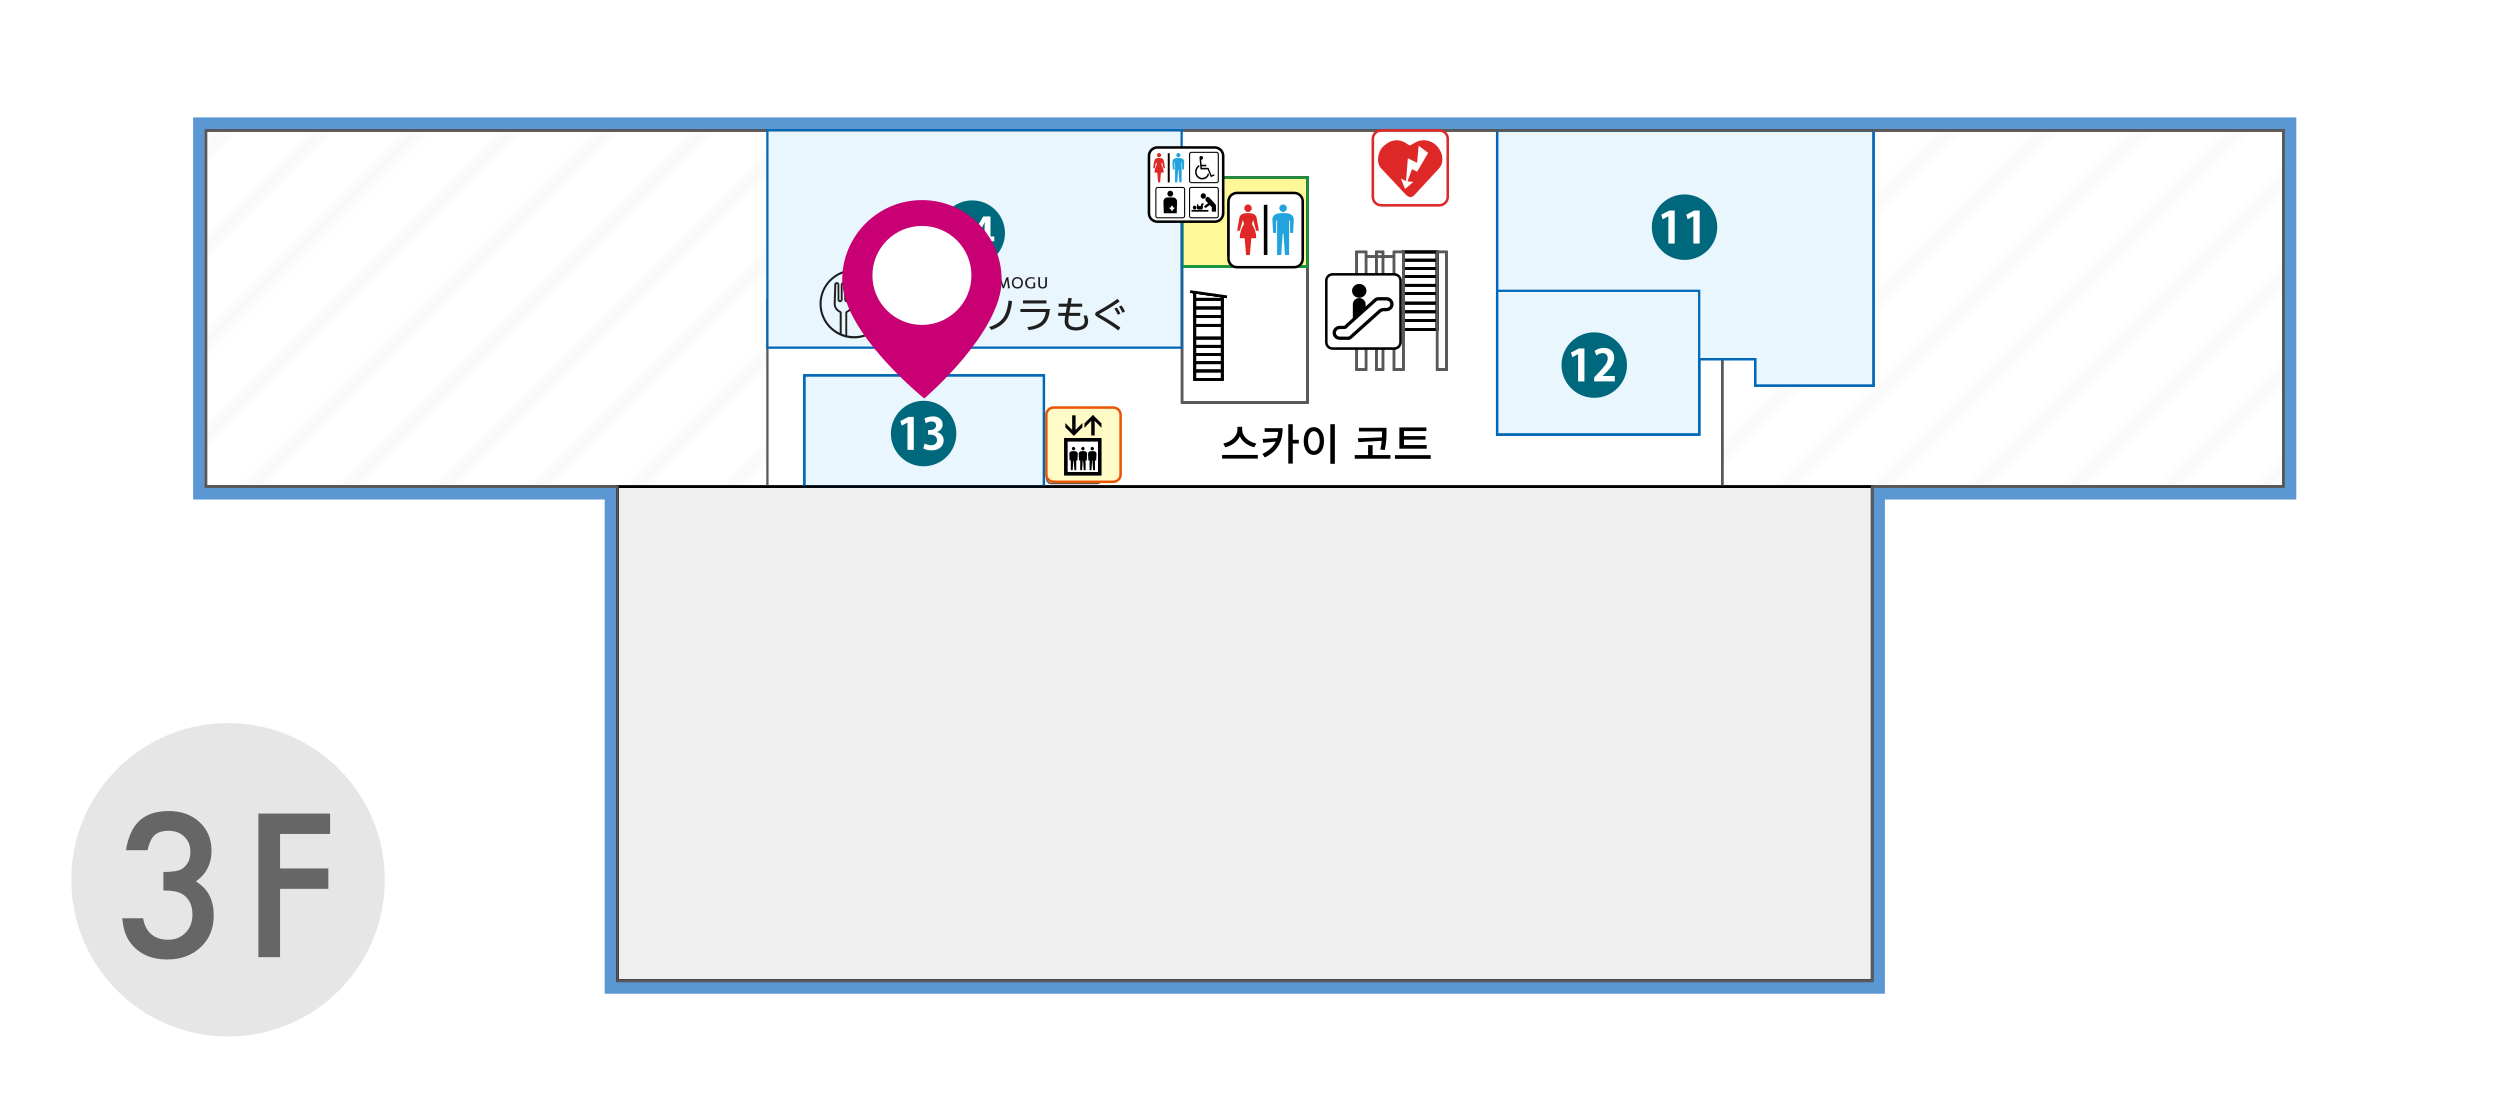 <?xml version="1.0" encoding="UTF-8"?>
<svg id="_レイヤー_1" data-name="レイヤー_1" xmlns="http://www.w3.org/2000/svg" width="1260" height="560" xmlns:xlink="http://www.w3.org/1999/xlink" viewBox="0 0 1260 560">
  <defs>
    <style>
      .cls-1, .cls-2, .cls-3, .cls-4, .cls-5, .cls-6, .cls-7, .cls-8, .cls-9, .cls-10, .cls-11, .cls-12 {
        fill: none;
      }

      .cls-13 {
        fill: #00687c;
      }

      .cls-2 {
        stroke: #898989;
      }

      .cls-2, .cls-8 {
        stroke-width: 1.57px;
      }

      .cls-14 {
        fill: #e6e6e6;
      }

      .cls-15 {
        fill: #c80074;
      }

      .cls-16 {
        fill: #efefef;
      }

      .cls-3 {
        stroke-width: 1.37px;
      }

      .cls-3, .cls-4, .cls-5, .cls-6 {
        stroke: #000;
      }

      .cls-17 {
        fill: #e4007f;
      }

      .cls-4 {
        stroke-width: .55px;
      }

      .cls-5 {
        stroke-width: 1.67px;
      }

      .cls-6, .cls-7, .cls-11, .cls-12 {
        stroke-width: 1.14px;
      }

      .cls-7, .cls-8 {
        stroke: #595757;
      }

      .cls-18 {
        fill: url(#Unnamed_Pattern_8);
      }

      .cls-9 {
        stroke-width: 3.15px;
      }

      .cls-9, .cls-11 {
        stroke: #18943b;
      }

      .cls-19 {
        fill: #23a3dd;
      }

      .cls-20 {
        fill: #0068b7;
      }

      .cls-21 {
        fill: #fff;
      }

      .cls-22 {
        fill: #666;
      }

      .cls-10 {
        stroke: #efefef;
        stroke-width: .4px;
      }

      .cls-23 {
        fill: #de2727;
      }

      .cls-24 {
        fill: #5b97d2;
      }

      .cls-12 {
        stroke: #0068b7;
      }

      .cls-25 {
        fill: #fff899;
      }

      .cls-26 {
        fill: #1f1f1f;
      }

      .cls-27 {
        fill: #ea5504;
      }

      .cls-28 {
        fill: #00a73b;
      }

      .cls-29 {
        clip-path: url(#clippath);
      }

      .cls-30 {
        fill: #fffbc7;
      }

      .cls-31 {
        fill: #898989;
      }

      .cls-32 {
        fill: #eaf6fd;
      }
    </style>
    <clipPath id="clippath">
      <rect class="cls-1" width="673" height="700.4"/>
    </clipPath>
    <pattern id="Unnamed_Pattern_8" data-name="Unnamed Pattern 8" x="0" y="0" width="673" height="700.4" patternTransform="translate(4122.83 -6024.66) rotate(-45) scale(6.83 -6.83)" patternUnits="userSpaceOnUse" viewBox="0 0 673 700.4">
      <g>
        <rect class="cls-1" width="673" height="700.4"/>
        <g class="cls-29">
          <line class="cls-10" y1="700.2" x2="673" y2="700.2"/>
          <line class="cls-10" y1="695.2" x2="673" y2="695.2"/>
          <line class="cls-10" y1="690.2" x2="673" y2="690.2"/>
          <line class="cls-10" y1="685.2" x2="673" y2="685.2"/>
          <line class="cls-10" y1="680.2" x2="673" y2="680.2"/>
          <line class="cls-10" y1="675.2" x2="673" y2="675.2"/>
          <line class="cls-10" y1="670.2" x2="673" y2="670.2"/>
          <line class="cls-10" y1="665.2" x2="673" y2="665.2"/>
          <line class="cls-10" y1="660.2" x2="673" y2="660.2"/>
          <line class="cls-10" y1="655.2" x2="673" y2="655.2"/>
          <line class="cls-10" y1="650.2" x2="673" y2="650.2"/>
          <line class="cls-10" y1="645.2" x2="673" y2="645.2"/>
          <line class="cls-10" y1="640.2" x2="673" y2="640.2"/>
          <line class="cls-10" y1="635.2" x2="673" y2="635.2"/>
          <line class="cls-10" y1="630.2" x2="673" y2="630.2"/>
          <line class="cls-10" y1="625.2" x2="673" y2="625.2"/>
          <line class="cls-10" y1="620.2" x2="673" y2="620.2"/>
          <line class="cls-10" y1="615.2" x2="673" y2="615.2"/>
          <line class="cls-10" y1="610.2" x2="673" y2="610.2"/>
          <line class="cls-10" y1="605.2" x2="673" y2="605.2"/>
          <line class="cls-10" y1="600.2" x2="673" y2="600.2"/>
          <line class="cls-10" y1="595.2" x2="673" y2="595.2"/>
          <line class="cls-10" y1="590.2" x2="673" y2="590.2"/>
          <line class="cls-10" y1="585.2" x2="673" y2="585.2"/>
          <line class="cls-10" y1="580.2" x2="673" y2="580.2"/>
          <line class="cls-10" y1="575.2" x2="673" y2="575.2"/>
          <line class="cls-10" y1="570.2" x2="673" y2="570.2"/>
          <line class="cls-10" y1="565.2" x2="673" y2="565.2"/>
          <line class="cls-10" y1="560.2" x2="673" y2="560.2"/>
          <line class="cls-10" y1="555.2" x2="673" y2="555.2"/>
          <line class="cls-10" y1="550.2" x2="673" y2="550.2"/>
          <line class="cls-10" y1="545.2" x2="673" y2="545.2"/>
          <line class="cls-10" y1="540.2" x2="673" y2="540.2"/>
          <line class="cls-10" y1="535.2" x2="673" y2="535.2"/>
          <line class="cls-10" y1="530.2" x2="673" y2="530.2"/>
          <line class="cls-10" y1="525.2" x2="673" y2="525.2"/>
          <line class="cls-10" y1="520.2" x2="673" y2="520.2"/>
          <line class="cls-10" y1="515.2" x2="673" y2="515.2"/>
          <line class="cls-10" y1="510.2" x2="673" y2="510.2"/>
          <line class="cls-10" y1="505.2" x2="673" y2="505.2"/>
          <line class="cls-10" y1="500.2" x2="673" y2="500.2"/>
          <line class="cls-10" y1="495.2" x2="673" y2="495.2"/>
          <line class="cls-10" y1="490.2" x2="673" y2="490.2"/>
          <line class="cls-10" y1="485.2" x2="673" y2="485.2"/>
          <line class="cls-10" y1="480.2" x2="673" y2="480.2"/>
          <line class="cls-10" y1="475.2" x2="673" y2="475.2"/>
          <line class="cls-10" y1="470.2" x2="673" y2="470.2"/>
          <line class="cls-10" y1="465.2" x2="673" y2="465.2"/>
          <line class="cls-10" y1="460.2" x2="673" y2="460.2"/>
          <line class="cls-10" y1="455.2" x2="673" y2="455.2"/>
          <line class="cls-10" y1="450.2" x2="673" y2="450.2"/>
          <line class="cls-10" y1="445.2" x2="673" y2="445.2"/>
          <line class="cls-10" y1="440.2" x2="673" y2="440.2"/>
          <line class="cls-10" y1="435.2" x2="673" y2="435.2"/>
          <line class="cls-10" y1="430.2" x2="673" y2="430.2"/>
          <line class="cls-10" y1="425.2" x2="673" y2="425.2"/>
          <line class="cls-10" y1="420.2" x2="673" y2="420.2"/>
          <line class="cls-10" y1="415.2" x2="673" y2="415.2"/>
          <line class="cls-10" y1="410.2" x2="673" y2="410.2"/>
          <line class="cls-10" y1="405.2" x2="673" y2="405.2"/>
          <line class="cls-10" y1="400.2" x2="673" y2="400.2"/>
          <line class="cls-10" y1="395.2" x2="673" y2="395.2"/>
          <line class="cls-10" y1="390.2" x2="673" y2="390.2"/>
          <line class="cls-10" y1="385.2" x2="673" y2="385.2"/>
          <line class="cls-10" y1="380.2" x2="673" y2="380.2"/>
          <line class="cls-10" y1="375.2" x2="673" y2="375.2"/>
          <line class="cls-10" y1="370.2" x2="673" y2="370.2"/>
          <line class="cls-10" y1="365.2" x2="673" y2="365.2"/>
          <line class="cls-10" y1="360.2" x2="673" y2="360.2"/>
          <line class="cls-10" y1="355.2" x2="673" y2="355.2"/>
          <line class="cls-10" y1="350.2" x2="673" y2="350.2"/>
          <line class="cls-10" y1="345.2" x2="673" y2="345.2"/>
          <line class="cls-10" y1="340.2" x2="673" y2="340.2"/>
          <line class="cls-10" y1="335.2" x2="673" y2="335.2"/>
          <line class="cls-10" y1="330.2" x2="673" y2="330.2"/>
          <line class="cls-10" y1="325.2" x2="673" y2="325.2"/>
          <line class="cls-10" y1="320.2" x2="673" y2="320.2"/>
          <line class="cls-10" y1="315.2" x2="673" y2="315.2"/>
          <line class="cls-10" y1="310.2" x2="673" y2="310.2"/>
          <line class="cls-10" y1="305.2" x2="673" y2="305.2"/>
          <line class="cls-10" y1="300.2" x2="673" y2="300.2"/>
          <line class="cls-10" y1="295.2" x2="673" y2="295.2"/>
          <line class="cls-10" y1="290.2" x2="673" y2="290.2"/>
          <line class="cls-10" y1="285.2" x2="673" y2="285.2"/>
          <line class="cls-10" y1="280.2" x2="673" y2="280.2"/>
          <line class="cls-10" y1="275.2" x2="673" y2="275.2"/>
          <line class="cls-10" y1="270.2" x2="673" y2="270.2"/>
          <line class="cls-10" y1="265.2" x2="673" y2="265.2"/>
          <line class="cls-10" y1="260.2" x2="673" y2="260.2"/>
          <line class="cls-10" y1="255.2" x2="673" y2="255.2"/>
          <line class="cls-10" y1="250.2" x2="673" y2="250.2"/>
          <line class="cls-10" y1="245.2" x2="673" y2="245.2"/>
          <line class="cls-10" y1="240.2" x2="673" y2="240.2"/>
          <line class="cls-10" y1="235.2" x2="673" y2="235.2"/>
          <line class="cls-10" y1="230.2" x2="673" y2="230.2"/>
          <line class="cls-10" y1="225.2" x2="673" y2="225.2"/>
          <line class="cls-10" y1="220.2" x2="673" y2="220.2"/>
          <line class="cls-10" y1="215.2" x2="673" y2="215.2"/>
          <line class="cls-10" y1="210.2" x2="673" y2="210.2"/>
          <line class="cls-10" y1="205.2" x2="673" y2="205.2"/>
          <line class="cls-10" y1="200.2" x2="673" y2="200.2"/>
          <line class="cls-10" y1="195.2" x2="673" y2="195.2"/>
          <line class="cls-10" y1="190.2" x2="673" y2="190.2"/>
          <line class="cls-10" y1="185.2" x2="673" y2="185.2"/>
          <line class="cls-10" y1="180.2" x2="673" y2="180.2"/>
          <line class="cls-10" y1="175.2" x2="673" y2="175.2"/>
          <line class="cls-10" y1="170.2" x2="673" y2="170.2"/>
          <line class="cls-10" y1="165.2" x2="673" y2="165.2"/>
          <line class="cls-10" y1="160.2" x2="673" y2="160.2"/>
          <line class="cls-10" y1="155.2" x2="673" y2="155.2"/>
          <line class="cls-10" y1="150.2" x2="673" y2="150.2"/>
          <line class="cls-10" y1="145.2" x2="673" y2="145.2"/>
          <line class="cls-10" y1="140.2" x2="673" y2="140.2"/>
          <line class="cls-10" y1="135.2" x2="673" y2="135.2"/>
          <line class="cls-10" y1="130.2" x2="673" y2="130.2"/>
          <line class="cls-10" y1="125.2" x2="673" y2="125.2"/>
          <line class="cls-10" y1="120.2" x2="673" y2="120.2"/>
          <line class="cls-10" y1="115.2" x2="673" y2="115.2"/>
          <line class="cls-10" y1="110.2" x2="673" y2="110.2"/>
          <line class="cls-10" y1="105.2" x2="673" y2="105.2"/>
          <line class="cls-10" y1="100.2" x2="673" y2="100.2"/>
          <line class="cls-10" y1="95.2" x2="673" y2="95.2"/>
          <line class="cls-10" y1="90.2" x2="673" y2="90.2"/>
          <line class="cls-10" y1="85.2" x2="673" y2="85.2"/>
          <line class="cls-10" y1="80.2" x2="673" y2="80.2"/>
          <line class="cls-10" y1="75.2" x2="673" y2="75.2"/>
          <line class="cls-10" y1="70.2" x2="673" y2="70.2"/>
          <line class="cls-10" y1="65.2" x2="673" y2="65.2"/>
          <line class="cls-10" y1="60.2" x2="673" y2="60.2"/>
          <line class="cls-10" y1="55.2" x2="673" y2="55.2"/>
          <line class="cls-10" y1="50.2" x2="673" y2="50.2"/>
          <line class="cls-10" y1="45.2" x2="673" y2="45.2"/>
          <line class="cls-10" y1="40.2" x2="673" y2="40.2"/>
          <line class="cls-10" y1="35.2" x2="673" y2="35.2"/>
          <line class="cls-10" y1="30.2" x2="673" y2="30.2"/>
          <line class="cls-10" y1="25.2" x2="673" y2="25.2"/>
          <line class="cls-10" y1="20.2" x2="673" y2="20.2"/>
          <line class="cls-10" y1="15.2" x2="673" y2="15.2"/>
          <line class="cls-10" y1="10.2" x2="673" y2="10.2"/>
          <line class="cls-10" y1="5.2" x2="673" y2="5.2"/>
          <line class="cls-10" y1=".2" x2="673" y2=".2"/>
        </g>
      </g>
    </pattern>
  </defs>
  <rect class="cls-21" width="1260" height="560"/>
  <g>
    <circle class="cls-14" cx="114.93" cy="443.42" r="79"/>
    <g>
      <path class="cls-22" d="M82.35,448.81v-9.33c4.62,0,7.73-.52,9.33-1.55,2.84-1.81,4.27-4.72,4.27-8.72,0-3.09-1.03-5.61-3.09-7.55-2.03-1.97-4.67-2.95-7.92-2.95-3.03,0-5.38.73-7.03,2.2-1.59,1.5-2.78,4.03-3.56,7.59h-10.88c1.12-6.81,3.44-11.8,6.94-14.98,3.5-3.17,8.39-4.76,14.67-4.76s11.52,1.88,15.52,5.62c4,3.72,6,8.52,6,14.39,0,6.62-2.62,11.78-7.88,15.47,6,3.53,9,9.27,9,17.2,0,6.5-2.19,11.81-6.56,15.94-4.38,4.12-9.98,6.19-16.83,6.19-8.72,0-15.19-3.2-19.41-9.61-1.75-2.69-2.86-6.41-3.33-11.16h10.55c.56,3.5,1.93,6.18,4.1,8.04,2.17,1.86,5.01,2.79,8.51,2.79s6.45-1.17,8.77-3.52c2.31-2.41,3.47-5.45,3.47-9.14,0-4.88-1.73-8.34-5.2-10.41-2.03-1.19-5.17-1.78-9.42-1.78Z"/>
      <path class="cls-22" d="M166.37,420.31h-25.22v17.39h24.33v10.27h-24.33v34.45h-10.92v-72.38h36.14v10.27Z"/>
    </g>
  </g>
  <polygon class="cls-21" points="943.54 494.38 943.54 245.3 1150.89 245.3 1150.89 65.62 103.78 65.62 103.78 245.3 311.21 245.3 311.21 494.38 943.54 494.38"/>
  <polygon class="cls-7" points="943.54 494.38 943.54 245.3 1150.89 245.3 1150.89 65.62 103.78 65.62 103.78 245.3 311.21 245.3 311.21 494.38 943.54 494.38"/>
  <polygon class="cls-18" points="386.78 245.3 386.78 151.22 448.15 151.22 448.15 65.62 103.78 65.62 103.78 245.3 311.21 245.3 386.78 245.3"/>
  <polygon class="cls-18" points="867.97 65.62 867.97 245.3 943.54 245.3 1150.88 245.3 1150.88 65.62 867.97 65.62"/>
  <line class="cls-7" x1="867.97" y1="181" x2="867.97" y2="245.3"/>
  <rect class="cls-32" x="405.38" y="189.16" width="120.77" height="56.14"/>
  <rect class="cls-12" x="405.38" y="189.17" width="120.77" height="56.14"/>
  <polygon class="cls-32" points="754.54 65.62 754.54 219.02 856.39 219.02 856.39 181.01 867.97 181.01 884.62 181.01 884.62 194.39 944.27 194.39 944.27 65.62 754.54 65.62"/>
  <polygon class="cls-12" points="754.54 65.62 754.54 219.02 856.39 219.02 856.39 181.01 867.97 181.01 884.62 181.01 884.62 194.39 944.27 194.39 944.27 65.62 754.54 65.62"/>
  <rect class="cls-21" x="595.74" y="89.53" width="63.24" height="113.34"/>
  <rect class="cls-7" x="595.74" y="89.53" width="63.24" height="113.34"/>
  <rect class="cls-32" x="754.54" y="146.56" width="101.85" height="72.46"/>
  <rect class="cls-12" x="754.54" y="146.57" width="101.85" height="72.46"/>
  <rect class="cls-16" x="311.21" y="245.3" width="632.33" height="249.09"/>
  <rect class="cls-6" x="311.21" y="245.3" width="632.33" height="249.09"/>
  <polygon class="cls-7" points="311.21 245.3 103.78 245.3 103.78 65.62 1150.88 65.62 1150.88 245.3 943.54 245.3 943.54 494.38 311.21 494.38 311.21 245.3"/>
  <rect class="cls-25" x="595.74" y="89.53" width="63.24" height="44.85"/>
  <rect class="cls-11" x="595.74" y="89.53" width="63.24" height="44.85"/>
  <rect class="cls-3" x="602.15" y="146.01" width="13.88" height="45.2"/>
  <rect class="cls-3" x="602.15" y="146.01" width="13.88" height="45.2"/>
  <line class="cls-7" x1="702.57" y1="129.33" x2="688.47" y2="129.33"/>
  <line class="cls-3" x1="616.03" y1="174.54" x2="602.15" y2="174.54"/>
  <line class="cls-3" x1="616.03" y1="182.81" x2="602.15" y2="182.81"/>
  <line class="cls-3" x1="616.03" y1="178.67" x2="602.15" y2="178.67"/>
  <line class="cls-3" x1="616.03" y1="186.96" x2="602.15" y2="186.96"/>
  <line class="cls-3" x1="616.03" y1="170.4" x2="602.15" y2="170.4"/>
  <line class="cls-3" x1="616.03" y1="163.97" x2="602.15" y2="163.97"/>
  <line class="cls-3" x1="616.03" y1="159.59" x2="602.15" y2="159.59"/>
  <line class="cls-3" x1="616.03" y1="155.22" x2="602.15" y2="155.22"/>
  <line class="cls-3" x1="616.03" y1="150.84" x2="602.15" y2="150.84"/>
  <rect class="cls-3" x="707.31" y="126.99" width="16.98" height="39.15"/>
  <line class="cls-3" x1="724.29" y1="131.13" x2="707.31" y2="131.13"/>
  <line class="cls-3" x1="724.29" y1="135.27" x2="707.31" y2="135.27"/>
  <line class="cls-3" x1="724.29" y1="139.42" x2="707.31" y2="139.42"/>
  <line class="cls-3" x1="724.29" y1="143.8" x2="707.31" y2="143.8"/>
  <line class="cls-3" x1="724.29" y1="147.95" x2="707.31" y2="147.95"/>
  <line class="cls-3" x1="724.29" y1="152.78" x2="707.31" y2="152.78"/>
  <line class="cls-3" x1="724.29" y1="157.15" x2="707.31" y2="157.15"/>
  <line class="cls-3" x1="724.29" y1="161.54" x2="707.31" y2="161.54"/>
  <line class="cls-3" x1="616.03" y1="174.54" x2="602.15" y2="174.54"/>
  <line class="cls-3" x1="616.03" y1="182.81" x2="602.15" y2="182.81"/>
  <line class="cls-3" x1="616.03" y1="178.67" x2="602.15" y2="178.67"/>
  <line class="cls-3" x1="616.03" y1="186.96" x2="602.15" y2="186.96"/>
  <line class="cls-3" x1="616.03" y1="170.4" x2="602.15" y2="170.4"/>
  <line class="cls-3" x1="616.03" y1="163.97" x2="602.15" y2="163.97"/>
  <line class="cls-3" x1="616.03" y1="159.59" x2="602.15" y2="159.59"/>
  <line class="cls-3" x1="616.03" y1="155.22" x2="602.15" y2="155.22"/>
  <line class="cls-3" x1="616.03" y1="150.84" x2="602.15" y2="150.84"/>
  <rect class="cls-3" x="707.31" y="126.99" width="16.98" height="39.15"/>
  <line class="cls-3" x1="724.29" y1="131.13" x2="707.31" y2="131.13"/>
  <line class="cls-3" x1="724.29" y1="135.27" x2="707.31" y2="135.27"/>
  <line class="cls-3" x1="724.29" y1="139.42" x2="707.31" y2="139.42"/>
  <line class="cls-3" x1="724.29" y1="143.8" x2="707.31" y2="143.8"/>
  <line class="cls-3" x1="724.29" y1="147.95" x2="707.31" y2="147.95"/>
  <line class="cls-3" x1="724.29" y1="152.78" x2="707.31" y2="152.78"/>
  <line class="cls-3" x1="724.29" y1="157.15" x2="707.31" y2="157.15"/>
  <line class="cls-3" x1="724.29" y1="161.54" x2="707.31" y2="161.54"/>
  <line class="cls-3" x1="616.03" y1="174.54" x2="602.15" y2="174.54"/>
  <line class="cls-3" x1="616.03" y1="182.81" x2="602.15" y2="182.81"/>
  <line class="cls-3" x1="616.03" y1="178.67" x2="602.15" y2="178.67"/>
  <line class="cls-3" x1="616.03" y1="186.96" x2="602.15" y2="186.96"/>
  <line class="cls-3" x1="616.03" y1="170.4" x2="602.15" y2="170.4"/>
  <line class="cls-3" x1="616.03" y1="163.97" x2="602.15" y2="163.97"/>
  <line class="cls-3" x1="616.03" y1="159.59" x2="602.15" y2="159.59"/>
  <line class="cls-3" x1="616.03" y1="155.22" x2="602.15" y2="155.22"/>
  <line class="cls-3" x1="616.03" y1="150.84" x2="602.15" y2="150.84"/>
  <rect class="cls-3" x="707.31" y="126.99" width="16.98" height="39.15"/>
  <line class="cls-3" x1="724.29" y1="131.13" x2="707.31" y2="131.13"/>
  <line class="cls-3" x1="724.29" y1="135.27" x2="707.31" y2="135.27"/>
  <line class="cls-3" x1="724.29" y1="139.42" x2="707.31" y2="139.42"/>
  <line class="cls-3" x1="724.29" y1="143.8" x2="707.31" y2="143.8"/>
  <line class="cls-3" x1="724.29" y1="147.95" x2="707.31" y2="147.95"/>
  <line class="cls-3" x1="724.29" y1="152.78" x2="707.31" y2="152.78"/>
  <line class="cls-3" x1="724.29" y1="157.15" x2="707.31" y2="157.15"/>
  <line class="cls-3" x1="724.29" y1="161.54" x2="707.31" y2="161.54"/>
  <rect class="cls-7" x="724.29" y="126.98" width="4.73" height="59.25"/>
  <rect class="cls-21" x="702.57" y="126.98" width="4.74" height="59.25"/>
  <rect class="cls-7" x="702.57" y="126.98" width="4.74" height="59.25"/>
  <rect class="cls-21" x="683.74" y="126.98" width="4.74" height="59.25"/>
  <rect class="cls-7" x="683.74" y="126.98" width="4.74" height="59.25"/>
  <rect class="cls-21" x="693.7" y="126.98" width="3.33" height="59.25"/>
  <rect class="cls-7" x="693.7" y="126.98" width="3.33" height="59.25"/>
  <polygon class="cls-7" points="943.54 494.38 943.54 245.3 1150.89 245.3 1150.89 65.62 103.78 65.62 103.78 245.3 311.21 245.3 311.21 494.38 943.54 494.38"/>
  <line class="cls-7" x1="867.97" y1="181" x2="867.97" y2="245.3"/>
  <rect class="cls-7" x="595.74" y="89.53" width="63.24" height="113.34"/>
  <rect class="cls-6" x="311.21" y="245.3" width="632.33" height="249.09"/>
  <polygon class="cls-7" points="311.21 245.3 103.78 245.3 103.78 65.62 1150.88 65.62 1150.88 245.3 943.54 245.3 943.54 494.38 311.21 494.38 311.21 245.3"/>
  <rect class="cls-11" x="595.74" y="89.53" width="63.24" height="44.85"/>
  <line class="cls-7" x1="702.57" y1="129.33" x2="688.47" y2="129.33"/>
  <rect class="cls-7" x="724.29" y="126.98" width="4.73" height="59.25"/>
  <rect class="cls-7" x="702.57" y="126.98" width="4.74" height="59.25"/>
  <rect class="cls-7" x="683.74" y="126.98" width="4.74" height="59.25"/>
  <rect class="cls-7" x="693.7" y="126.98" width="3.33" height="59.25"/>
  <polygon class="cls-7" points="943.54 494.38 943.54 245.3 1150.89 245.3 1150.89 65.62 103.78 65.62 103.78 245.3 311.21 245.3 311.21 494.38 943.54 494.38"/>
  <line class="cls-7" x1="867.97" y1="181" x2="867.97" y2="245.3"/>
  <rect class="cls-7" x="595.74" y="89.53" width="63.24" height="113.34"/>
  <rect class="cls-6" x="311.21" y="245.3" width="632.33" height="249.09"/>
  <polygon class="cls-7" points="311.21 245.3 103.78 245.3 103.78 65.62 1150.88 65.62 1150.88 245.3 943.54 245.3 943.54 494.38 311.21 494.38 311.21 245.3"/>
  <rect class="cls-11" x="595.74" y="89.53" width="63.24" height="44.85"/>
  <line class="cls-7" x1="702.57" y1="129.33" x2="688.47" y2="129.33"/>
  <rect class="cls-7" x="724.29" y="126.98" width="4.73" height="59.25"/>
  <rect class="cls-7" x="702.57" y="126.98" width="4.74" height="59.25"/>
  <rect class="cls-7" x="683.74" y="126.98" width="4.74" height="59.25"/>
  <rect class="cls-7" x="693.7" y="126.98" width="3.33" height="59.25"/>
  <path class="cls-24" d="M1150.88,65.62v179.67h-207.35v249.09H311.21v-249.09H103.78V65.62h1047.1ZM1157.33,59.17H97.33v192.58h207.43v249.09h645.23v-249.09h207.35V59.17Z"/>
  <polygon class="cls-7" points="943.54 494.38 943.54 245.3 1150.89 245.3 1150.89 65.62 103.78 65.62 103.78 245.3 311.21 245.3 311.21 494.38 943.54 494.38"/>
  <line class="cls-7" x1="867.97" y1="181" x2="867.97" y2="245.3"/>
  <polyline class="cls-7" points="448.15 65.62 448.15 151.22 386.78 151.22 386.78 245.3"/>
  <rect class="cls-32" x="386.77" y="65.62" width="208.78" height="109.6"/>
  <rect class="cls-12" x="405.38" y="189.17" width="120.77" height="56.14"/>
  <polygon class="cls-12" points="754.54 65.62 754.54 219.02 856.39 219.02 856.39 181.01 867.97 181.01 884.62 181.01 884.62 194.39 944.27 194.39 944.27 65.62 754.54 65.62"/>
  <rect class="cls-7" x="595.74" y="89.53" width="63.24" height="113.34"/>
  <rect class="cls-6" x="311.21" y="245.3" width="632.33" height="249.09"/>
  <polygon class="cls-7" points="311.21 245.3 103.78 245.3 103.78 65.62 1150.88 65.62 1150.88 245.3 943.54 245.3 943.54 494.38 311.21 494.38 311.21 245.3"/>
  <rect class="cls-11" x="595.74" y="89.53" width="63.24" height="44.85"/>
  <line class="cls-7" x1="702.57" y1="129.33" x2="688.47" y2="129.33"/>
  <rect class="cls-7" x="724.29" y="126.98" width="4.73" height="59.25"/>
  <rect class="cls-7" x="702.57" y="126.98" width="4.74" height="59.25"/>
  <rect class="cls-7" x="683.74" y="126.98" width="4.74" height="59.25"/>
  <rect class="cls-7" x="693.7" y="126.98" width="3.33" height="59.25"/>
  <rect class="cls-3" x="602.15" y="146.01" width="13.88" height="45.2"/>
  <polygon class="cls-21" points="618.37 149.59 599.81 146.94 599.81 141.46 618.37 141.46 618.37 149.59"/>
  <line class="cls-3" x1="618.37" y1="149.59" x2="599.81" y2="146.94"/>
  <polygon class="cls-21" points="618.37 149.59 599.81 146.94 599.81 141.46 618.37 141.46 618.37 149.59"/>
  <line class="cls-3" x1="618.37" y1="149.59" x2="599.81" y2="146.94"/>
  <polygon class="cls-21" points="618.37 149.59 599.81 146.94 599.81 141.46 618.37 141.46 618.37 149.59"/>
  <line class="cls-3" x1="618.37" y1="149.59" x2="599.81" y2="146.94"/>
  <path class="cls-21" d="M652.2,125.23c0,1.06-.86,1.93-1.92,1.93h-23.13c-1.06,0-1.94-.86-1.94-1.93v-23.14c0-1.06.88-1.92,1.94-1.92h23.13c1.06,0,1.92.86,1.92,1.92v23.14Z"/>
  <path class="cls-8" d="M652.2,125.23c0,1.06-.86,1.93-1.92,1.93h-23.13c-1.06,0-1.94-.86-1.94-1.93v-23.14c0-1.06.88-1.92,1.94-1.92h23.13c1.06,0,1.92.86,1.92,1.92v23.14Z"/>
  <path class="cls-21" d="M653.08,131.12c1.44,0,2.61-1.17,2.61-2.61v-26.56c0-1.44-1.17-2.6-2.61-2.6h-31.1c-1.43,0-2.6,1.16-2.6,2.6v26.56c0,1.44,1.17,2.61,2.6,2.61h31.1Z"/>
  <path class="cls-6" d="M653.08,131.12c1.44,0,2.61-1.17,2.61-2.61v-26.56c0-1.44-1.17-2.6-2.61-2.6h-31.1c-1.43,0-2.6,1.16-2.6,2.6v26.56c0,1.44,1.17,2.61,2.6,2.61h31.1Z"/>
  <path class="cls-20" d="M630.26,112.15c-2.26,0-4.09-1.83-4.09-4.09s1.83-4.09,4.09-4.09,4.09,1.83,4.09,4.09-1.83,4.09-4.09,4.09"/>
  <polygon class="cls-20" points="630.26 125.58 636.73 112.44 623.79 112.44 630.26 125.58"/>
  <path class="cls-17" d="M644.8,112.15c2.26,0,4.08-1.83,4.08-4.09s-1.82-4.09-4.08-4.09-4.09,1.83-4.09,4.09,1.83,4.09,4.09,4.09"/>
  <polygon class="cls-17" points="644.8 112.44 651.27 125.58 638.33 125.58 644.8 112.44"/>
  <path class="cls-6" d="M653.08,131.12c1.44,0,2.61-1.17,2.61-2.61v-26.56c0-1.44-1.17-2.6-2.61-2.6h-31.1c-1.43,0-2.6,1.16-2.6,2.6v26.56c0,1.44,1.17,2.61,2.6,2.61h31.1Z"/>
  <path class="cls-6" d="M653.08,131.12c1.44,0,2.61-1.17,2.61-2.61v-26.56c0-1.44-1.17-2.6-2.61-2.6h-31.1c-1.43,0-2.6,1.16-2.6,2.6v26.56c0,1.44,1.17,2.61,2.6,2.61h31.1Z"/>
  <path class="cls-6" d="M653.08,131.12c1.44,0,2.61-1.17,2.61-2.61v-26.56c0-1.44-1.17-2.6-2.61-2.6h-31.1c-1.43,0-2.6,1.16-2.6,2.6v26.56c0,1.44,1.17,2.61,2.6,2.61h31.1Z"/>
  <rect class="cls-12" x="386.77" y="65.62" width="208.78" height="109.6"/>
  <path class="cls-8" d="M554.9,241.33c0,1.06-.85,1.94-1.93,1.94h-23.13c-1.06,0-1.93-.87-1.93-1.94v-23.12c0-1.07.87-1.93,1.93-1.93h23.13c1.07,0,1.93.86,1.93,1.93v23.12Z"/>
  <rect class="cls-2" x="531.73" y="220.92" width="18.92" height="18.46"/>
  <polygon class="cls-21" points="541.42 234.89 541.42 232.59 536.4 232.59 536.4 231.03 540.49 231.03 540.49 228.72 536.4 228.72 536.4 227.31 541.22 227.31 541.22 225 533.17 225 533.17 234.89 541.42 234.89"/>
  <polygon class="cls-21" points="543.86 234.89 547.04 234.89 549.47 227.7 546.72 227.7 545.47 232.24 544.21 227.7 541.35 227.7 543.86 234.89"/>
  <path class="cls-21" d="M554.9,241.33c0,1.06-.85,1.94-1.93,1.94h-23.13c-1.06,0-1.93-.87-1.93-1.94v-23.12c0-1.07.87-1.93,1.93-1.93h23.13c1.07,0,1.93.86,1.93,1.93v23.12Z"/>
  <rect class="cls-31" x="531.73" y="220.92" width="18.92" height="18.46"/>
  <rect class="cls-28" x="595.74" y="89.53" width="18.28" height="18.11"/>
  <rect class="cls-9" x="595.74" y="89.53" width="18.28" height="18.11"/>
  <g>
    <path class="cls-26" d="M470.51,152.77h-4.04v-2.79s-.05-.12-.12-.12h-1.4s-.12.05-.12.12v2.79h-3.83s-.12.05-.12.12v7.15s-.02-.03-.03-.05c-.86-.75-1.9-1.56-2.84-2.17,1.08-1.42,1.83-2.67,2.39-4.02v-.12l-.6-.75s-.05-.05-.09-.05h-1.74v-2.91s-.05-.12-.12-.12h-1.39s-.12.05-.12.12v2.91h-2.57s-.12.05-.12.12v1.28s.05.12.12.12h4.58c-.96,1.98-2.98,4.38-5.06,5.98-.05.03-.05.1-.03.15l.75,1.25s.05.05.09.05h.02s.05,0,.07-.02c.7-.58,1.4-1.23,2.17-2.05v7.47s.05.12.12.12h1.39s.12-.05.12-.12v-7.68c.7.62,1.33,1.2,1.85,1.76.02.02.05.03.09.03h0s.07-.02.09-.05l.85-1.18s0-.02.02-.03v2.43s.05.12.12.12h3.83v4.62s.05.12.12.12h1.4s.12-.05.12-.12v-4.62h4.04s.12-.05.12-.12v-9.63s-.05-.12-.12-.12h0ZM464.84,161.16h-2.38v-2.84h2.38v2.84ZM464.84,156.9h-2.38v-2.72h2.38v2.72ZM469.04,161.16h-2.57v-2.84h2.57v2.84ZM469.04,156.9h-2.57v-2.72h2.57v2.72Z"/>
    <path class="cls-26" d="M489.82,154.58h-13.7s-.12.05-.12.12v4.57c0,3.57-.51,5.39-1.98,6.87-.02.02-.03.05-.03.09s0,.07.03.09l1.13,1.08s.05.03.09.03h0s.05,0,.09-.03c1.64-1.76,2.29-3.51,2.43-6.63h10.43v1.06s.05.12.12.12h1.52s.12-.05.12-.12v-7.11s-.05-.12-.12-.12h0ZM488.18,159.23h-10.41v-3.16h10.41v3.16Z"/>
    <rect class="cls-26" x="474.43" y="150.8" width="16.86" height="1.52" rx=".12" ry=".12"/>
    <path class="cls-26" d="M498.3,158.65l1.52-.67s.09-.09.07-.15c-.84-2.21-1.9-4.41-2.92-6.02-.02-.03-.05-.05-.1-.05h-.05l-1.4.63s-.05.03-.07.07v.09c1.01,1.76,2.05,4,2.79,6,0,.03.03.05.07.07h.1v.03Z"/>
    <path class="cls-26" d="M507.38,160.85c1.35-2.02,2.26-5.03,2.72-8.93,0-.05-.03-.12-.09-.12l-1.56-.34h-.02s-.05,0-.07.02c-.03.02-.05.05-.05.09-.36,3.33-1.08,5.95-2.14,7.8-1.44,2.48-4.04,4.36-7.51,5.4-.03,0-.07.03-.07.07s0,.07.02.1l.99,1.27s.05.05.09.05h.03c3.45-1.16,5.95-2.92,7.66-5.39l-.02-.02Z"/>
    <path class="cls-26" d="M529.17,155.84s0-.07-.03-.09c-.02-.02-.05-.03-.09-.03h-14.65s-.12.05-.12.12v1.28s.05.12.12.12h12.71c-.63,4.63-3.39,6.91-9.2,7.61-.03,0-.07.03-.09.07-.02.03-.02.07,0,.1l.68,1.32s.05.07.1.07h0c7.13-1.06,9.88-3.83,10.55-10.53l.02-.03Z"/>
    <rect class="cls-26" x="515.59" y="151.41" width="11.83" height="1.52" rx=".12" ry=".12"/>
    <path class="cls-26" d="M548.42,161.88c0-.86-.26-1.9-.72-2.86-.02-.03-.07-.07-.1-.07h0l-1.37.14s-.07.02-.09.05c-.02.03-.02.07,0,.1.36.82.55,1.74.55,2.55,0,.97-.38,1.78-1.08,2.31-.72.51-1.98.84-3.27.84-1.37,0-2.62-.39-3.23-1.01-.5-.51-.7-1.13-.7-2.15,0-.68.09-1.45.26-2.58h5.64s.12-.05.12-.12v-1.27s-.05-.12-.12-.12h-5.39l.55-3.08h5.83s.12-.05.12-.12v-1.32s-.05-.12-.12-.12h-5.57l.44-2.6s0-.07-.02-.09-.05-.03-.09-.05l-1.49-.17h0c-.05,0-.1.03-.12.1l-.5,2.8h-4.24s-.12.05-.12.12v1.32s.05.12.12.12h3.97l-.55,3.08h-3.69s-.12.05-.12.12v1.27s.05.12.12.12h3.44c-.21,1.18-.29,2.03-.29,2.77,0,2.98,2.02,4.6,5.68,4.6,1.81,0,3.51-.46,4.53-1.21,1.08-.8,1.62-1.98,1.62-3.49l-.02.02Z"/>
    <path class="cls-26" d="M562.96,155.06s-.05-.05-.09-.05h-.03l-1.11.44s-.05.03-.07.07c0,.03,0,.07.02.1.65.89,1.25,1.97,1.62,2.89.02.05.07.07.1.07h.03l1.13-.44s.05-.03.07-.07v-.09c-.38-.92-1.01-2.02-1.66-2.92h-.02Z"/>
    <path class="cls-26" d="M563.71,166.5l.89-1.33s.02-.12-.03-.15c-2.67-1.95-7.11-4.75-9.94-6.24-.5-.26-.6-.39-.6-.46,0-.02.07-.12.58-.39,2.21-1.11,6.52-3.76,9.59-5.9.03-.02.05-.05.05-.09s0-.07-.02-.09l-.89-1.13s-.05-.05-.09-.05c-.02,0-.05,0-.07.02-2.33,1.69-6.75,4.48-9.51,5.95-.58.3-.93.48-1.04.56-.46.34-.68.7-.68,1.13,0,.53.32.91,1.21,1.42,4.14,2.39,8.21,5.04,10.36,6.74.02,0,.05.02.07.02h.02s.05-.02.09-.05v.05Z"/>
    <path class="cls-26" d="M565.28,154.1s-.05-.05-.09-.05h-.03l-1.09.39s-.07.03-.07.07,0,.07.02.1c.58.79,1.2,1.88,1.62,2.92,0,.03.03.05.07.07h.09l1.09-.5s.09-.09.07-.15c-.34-.91-.99-2.03-1.64-2.89l-.03.03Z"/>
    <path class="cls-26" d="M454.52,139.82s.02.05.03.07l.21.24v4.79l-.21.24s-.03.03-.03.07c0,.05.05.05.14.05h1.11s.14,0,.14-.05c0-.02-.02-.05-.03-.07l-.21-.24v-2.5l2.05,2.86h1.09s.1,0,.1-.05c0-.03-.05-.09-.07-.09l-.24-.22-1.98-2.6,1.86-2.24.19-.19s.07-.05.07-.09-.05-.05-.09-.05h-1.33s-.07,0-.07.03c0,.02,0,.05.03.09l.17.21-1.83,2.24v-2.19l.22-.24s.03-.03.03-.07-.05-.05-.09-.05h-1.2s-.09,0-.1.05h.02Z"/>
    <path class="cls-26" d="M459.72,142.54c0,1.8,1.11,2.91,2.79,2.91s2.79-1.15,2.8-2.89c0-1.85-1.16-2.92-2.8-2.92h0c-1.68,0-2.77,1.18-2.77,2.92l-.02-.02ZM462.53,140.33c1.2,0,1.97.87,1.97,2.17s-.75,2.17-1.97,2.17-1.97-.87-1.97-2.17.77-2.17,1.97-2.17Z"/>
    <path class="cls-26" d="M466.51,139.82s.02.05.03.07l.21.24v4.79l-.21.24s-.03.03-.03.07c0,.05.05.05.14.05h1.44c.53,0,1.08,0,1.54-.29.6-.38.63-1.03.63-1.25,0-.8-.51-1.13-.84-1.27-.15-.05-.32-.09-.36-.09.1-.03.17-.05.27-.1.26-.12.65-.44.65-1.15,0-.15,0-.51-.29-.87-.27-.34-.7-.44-.85-.46-.22-.03-.53-.05-.74-.05h-1.49s-.09,0-.1.05v.02ZM467.64,140.38h.46c.36,0,.67.05.87.39.12.21.12.43.12.5,0,.26-.07.41-.14.51-.22.36-.56.38-.94.38h-.39v-1.78h.02ZM467.64,142.73h.39c.29,0,.68,0,.92.19.1.09.17.17.21.21.15.24.15.48.15.56,0,.31-.09.48-.17.6-.26.36-.67.39-1.08.39h-.43v-1.95h0Z"/>
    <path class="cls-26" d="M475.01,144.49v-.05s0-.05-.03-.05c-.02,0-.05,0-.07.03l-.34.17h-1.92v-1.93h1.57l.21.14s.05.03.09.03c.05,0,.05-.02.05-.09v-.85s0-.09-.05-.09c-.02,0-.07.03-.09.03l-.22.15h-1.56v-1.54h1.88l.22.17s.05.03.09.05c.07,0,.07-.09.07-.12v-.77h-3.3s-.09,0-.1.05c0,.02.02.05.03.07l.21.24v4.79l-.21.24s-.03.03-.03.07c0,.05.05.05.14.05h3.25l.12-.8h0Z"/>
    <path class="cls-26" d="M480.26,144.45l-.21-.22s-.05-.05-.09-.05c-.05,0-.05.09-.05.12v.84c.1.03.21.09.31.1.5.17.96.17,1.15.17,1.09,0,1.95-.53,1.95-1.61,0-.34-.05-.91-.79-1.37-.41-.26-.89-.43-1.3-.68-.26-.17-.39-.32-.39-.63,0-.58.51-.8,1.04-.8.43,0,.72.17.85.24l.29.24s.07.05.09.05c.05,0,.05-.03.05-.09v-.8c-.62-.27-1.11-.29-1.39-.29-1.03,0-1.83.53-1.83,1.52,0,.29.05.82.68,1.21.43.27.89.43,1.32.7.31.19.5.41.5.79,0,.63-.6.89-1.16.89-.34,0-.75-.1-1.04-.29l.02-.03Z"/>
    <path class="cls-26" d="M484.5,142.54c0,1.8,1.11,2.91,2.79,2.91s2.79-1.15,2.8-2.89c0-1.85-1.16-2.92-2.8-2.92h0c-1.68,0-2.77,1.18-2.77,2.92l-.02-.02ZM487.31,140.33c1.2,0,1.97.87,1.97,2.17s-.75,2.17-1.97,2.17-1.97-.87-1.97-2.17.77-2.17,1.97-2.17Z"/>
    <path class="cls-26" d="M494.35,145.29h.99s.12,0,.12-.05c0-.02,0-.05-.05-.09l-.21-.19-1.47-2.22c.19-.03.7-.12,1.06-.53.29-.36.29-.75.29-.91,0-.5-.15-.77-.29-.96-.19-.24-.51-.51-1.21-.56h-2.27s-.09,0-.1.05c0,.02.02.05.03.07l.21.24v4.79l-.21.24s-.03.03-.03.07c0,.05.05.05.14.05h1.09s.12,0,.14-.05c0-.02-.02-.05-.03-.07l-.21-.24v-2.07h.5l1.5,2.45.02-.02ZM492.35,140.44h.65c.39,0,.8.02,1.03.38.1.15.14.36.14.55,0,.26-.09.56-.31.72-.22.17-.55.19-.82.19h-.7v-1.83h.02Z"/>
    <path class="cls-26" d="M496.21,145.29h1.09s.12,0,.12-.05c0-.03,0-.05-.05-.09l-.14-.19.48-1.2h2.26l.46,1.2-.12.17s-.05.07-.05.09c0,.03.05.05.09.05h1.18s.1,0,.1-.05c0-.03,0-.05-.05-.09l-.17-.22-1.88-4.81.21-.24s.03-.03.03-.07-.05-.05-.09-.05h-1.5s-.14,0-.14.05c0,.02.02.05.03.07l.21.24-1.93,4.84-.15.17s-.05.07-.05.09c0,.03.05.05.09.05h0l-.02.03ZM498.83,140.61l.96,2.53h-1.92l.96-2.53Z"/>
    <path class="cls-26" d="M502.34,145.24s.05.05.09.05h1.08s.1,0,.1-.05c0-.03-.03-.07-.03-.07l-.19-.24.51-3.88,1.49,4.24h.67l1.47-4.26.51,3.92-.19.22s-.03.03-.03.07c0,.05.03.05.1.05h1.08s.1,0,.1-.05c0-.03-.03-.07-.03-.07l-.19-.24-.68-4.86.14-.17s.05-.07.05-.09c0-.03-.05-.05-.09-.05h-1.08l-1.5,4.29-1.5-4.29h-1.08s-.1,0-.1.05c0,.03.02.05.03.09l.15.19-.67,4.86-.19.22s-.03.03-.03.07h.02Z"/>
    <path class="cls-26" d="M512.75,139.62h0c-1.68,0-2.77,1.18-2.77,2.92s1.11,2.91,2.79,2.91,2.79-1.15,2.8-2.89c0-1.85-1.16-2.92-2.8-2.92l-.02-.02ZM512.77,144.69c-1.21,0-1.97-.87-1.97-2.17s.77-2.17,1.97-2.17,1.97.87,1.97,2.17-.75,2.17-1.97,2.17Z"/>
    <path class="cls-26" d="M516.65,142.57c0,1.71,1.2,2.87,2.99,2.87.68,0,1.5-.15,2.09-.53v-2.53h-.96s-.14,0-.14.05c0,0,0,.03.03.07l.21.24v1.71c-.39.22-.77.34-1.23.34-1.35,0-2.05-1.08-2.05-2.24,0-1.32.82-2.24,2.21-2.24.63,0,.94.15,1.2.27l.26.21s.09.07.1.07c.07,0,.05-.09.05-.1v-.79c-.09-.03-.19-.09-.27-.1-.58-.19-1.21-.21-1.4-.21-1.9,0-3.1,1.2-3.1,2.96l.02-.05Z"/>
    <path class="cls-26" d="M523.06,139.82s.02.05.03.07l.21.24v3.52c.02.39.1.79.39,1.11.56.65,1.5.67,1.76.67h.03c.31,0,1.2,0,1.78-.67.38-.44.39-.92.41-1.11v-3.52l.21-.24s.03-.05.03-.07c0-.03-.05-.05-.1-.05h-1.16s-.12,0-.12.05c0,.02.02.05.03.07l.22.24v3.06c0,.41,0,.62-.09.8-.1.31-.43.72-1.23.72-.86,0-1.16-.51-1.25-.84-.07-.24-.05-.68-.05-.7v-3.06l.21-.24s.03-.03.03-.07c0-.05-.05-.05-.12-.05h-1.13s-.14,0-.14.05l.03.02Z"/>
    <path class="cls-26" d="M447.82,153.16c0-9.59-7.8-17.39-17.39-17.39s-17.39,7.8-17.39,17.39,7.8,17.39,17.39,17.39,17.39-7.8,17.39-17.39ZM426.05,157.72v11.1c-.63-.17-1.25-.39-1.83-.63v-10.47c0-.44-.27-.84-.68-1.03-1.44-.63-2.36-2.05-2.36-3.61l.31-9.64c0-.19.15-.32.32-.32s.32.15.32.32v7.61c0,.7.58,1.28,1.28,1.28s1.28-.58,1.28-1.28v-7.52c0-.22.19-.41.41-.41s.41.19.41.41v7.52c0,.7.58,1.28,1.28,1.28s1.28-.58,1.28-1.28v-7.61c0-.19.15-.32.36-.32.17,0,.31.14.31.29l.31,9.66c0,1.56-.92,2.99-2.36,3.63-.41.19-.68.58-.68,1.03h.03ZM438.67,167.18c-.6.34-1.2.67-1.83.94v-5.95c0-.51-.41-.94-.94-.94h-2.65c-.22,0-.41-.1-.55-.27-.14-.17-.17-.39-.1-.6l5.13-17c.1-.19.27-.26.43-.26h.12c.19.05.39.21.39.5v23.58ZM439.6,166.6v-22.97c0-.68-.44-1.25-1.11-1.4-.12-.03-.24-.03-.34-.03-.53,0-1.03.29-1.27.8,0,.02-.02.05-.03.07l-5.15,17.03c-.15.5-.05,1.01.26,1.42.31.41.79.65,1.3.65h2.65v6.31c-1.71.62-3.54.94-5.47.94-1.18,0-2.34-.14-3.45-.38v-11.34s.05-.14.12-.17c1.76-.79,2.91-2.53,2.91-4.48l-.31-9.68c-.02-.67-.56-1.2-1.27-1.2s-1.27.56-1.27,1.27v7.61c0,.19-.15.36-.36.36s-.36-.15-.36-.36v-7.52c0-.75-.6-1.35-1.35-1.35s-1.35.6-1.35,1.35v7.52c0,.19-.15.36-.36.36s-.36-.15-.36-.36v-7.61c0-.7-.56-1.27-1.27-1.27s-1.25.53-1.27,1.23l-.31,9.66h0c0,1.93,1.15,3.69,2.91,4.46.07.03.12.1.12.17v10.05c-5.4-2.65-9.13-8.21-9.13-14.62,0-8.98,7.3-16.28,16.28-16.28s16.28,7.3,16.28,16.28c0,5.57-2.82,10.5-7.11,13.44l.07.02Z"/>
  </g>
  <g>
    <path class="cls-21" d="M729.02,99.2c0,2.02-1.63,3.65-3.65,3.65h-29.16c-2.03,0-3.66-1.62-3.66-3.65v-29.18c0-2.02,1.64-3.65,3.66-3.65h29.16c2.03,0,3.65,1.63,3.65,3.65v29.18Z"/>
    <path class="cls-23" d="M725.37,66.36c2.02,0,3.65,1.63,3.65,3.65v29.18c0,2.02-1.63,3.65-3.65,3.65h-29.16c-2.03,0-3.66-1.62-3.66-3.65v-29.18c0-2.02,1.63-3.65,3.66-3.65h29.16M725.37,65.07h-29.16c-2.73,0-4.95,2.22-4.95,4.94v29.18c0,2.72,2.22,4.93,4.95,4.93h29.16c2.73,0,4.94-2.21,4.94-4.93v-29.18c0-2.73-2.22-4.94-4.94-4.94"/>
    <path class="cls-23" d="M709.55,72.77c.9.67,1.05.73,2.58-.27,1.53-.99,5.02-3.03,9.37-.89,5.25,2.58,7.14,9.64,3.79,13.26,0,0-11.31,12.26-12.42,13.42-1.09,1.16-2.42,1.79-4.58-.42-2.17-2.21-9.61-10.39-11.91-12.69-3.38-3.4-1.46-9.14.43-11.03,2.05-2.06,6.74-5.84,12.74-1.38"/>
    <polygon class="cls-21" points="706.05 90.04 708.15 95.26 712.32 91.67 709.38 91.42 711.63 85.26 714.23 86.54 719.8 77.05 715 73.42 714.22 82.08 709.55 79.75 708.66 91.27 706.05 90.04"/>
  </g>
  <g>
    <path class="cls-21" d="M671.68,175.68c-1.78,0-3.23-1.42-3.23-3.15v-31.11c0-1.74,1.45-3.15,3.23-3.15h30.93c1.79,0,3.25,1.42,3.25,3.15v31.11c0,1.74-1.46,3.15-3.25,3.15h-30.93Z"/>
    <path d="M702.62,138.9c1.43,0,2.6,1.12,2.6,2.51v31.11c0,1.38-1.17,2.51-2.6,2.51h-30.93c-1.43,0-2.59-1.13-2.59-2.51v-31.11c0-1.39,1.16-2.51,2.59-2.51h30.93M702.62,137.62h-30.93c-2.14,0-3.87,1.7-3.87,3.8v31.11c0,2.09,1.73,3.8,3.87,3.8h30.93c2.15,0,3.89-1.71,3.89-3.8v-31.11c0-2.09-1.74-3.8-3.89-3.8"/>
    <path class="cls-5" d="M698.71,156.03h-1.06c-1.13,0-1.81.31-2.43.9,0,0-14.3,12.84-14.5,13.04-.2.2-.51.5-1.22.5h-4.22c-1.56,0-2.82-1.22-2.82-2.72s1.26-2.72,2.82-2.72h2.2c.84,0,.76-.4,1.39-.96.34-.29,14.09-12.66,14.44-12.99.36-.34.87-.49,1.36-.49h4.05c1.56,0,2.81,1.22,2.81,2.72s-1.25,2.72-2.81,2.72Z"/>
    <path d="M685.06,150.09c1.99,0,3.62-1.57,3.62-3.5s-1.62-3.5-3.62-3.5-3.63,1.57-3.63,3.5,1.63,3.5,3.63,3.5"/>
    <path d="M688.29,155.85v-2.5c0-1.72-1.45-3.12-3.23-3.12s-3.23,1.4-3.23,3.12v8.71"/>
  </g>
  <path class="cls-21" d="M623.44,134.66c-2.36,0-4.27-1.91-4.27-4.26v-28.9c0-2.35,1.91-4.26,4.27-4.26h28.88c2.35,0,4.26,1.91,4.26,4.26v28.9c0,2.35-1.92,4.26-4.26,4.26h-28.88Z"/>
  <path d="M652.31,97.89c2.01,0,3.62,1.62,3.62,3.61v28.91c0,1.99-1.62,3.61-3.62,3.61h-28.88c-2,0-3.63-1.62-3.63-3.61v-28.91c0-1.98,1.62-3.61,3.63-3.61h28.88M652.31,96.6h-28.88c-2.71,0-4.92,2.19-4.92,4.9v28.91c0,2.7,2.21,4.9,4.92,4.9h28.88c2.71,0,4.91-2.2,4.91-4.9v-28.91c0-2.7-2.2-4.9-4.91-4.9"/>
  <path class="cls-23" d="M629,106.83c1.05,0,1.9-.85,1.9-1.89s-.86-1.89-1.9-1.89-1.89.85-1.89,1.89.85,1.89,1.89,1.89"/>
  <path class="cls-19" d="M646.68,106.82c1.04,0,1.88-.85,1.88-1.88s-.84-1.89-1.88-1.89-1.89.84-1.89,1.89.84,1.88,1.89,1.88"/>
  <path class="cls-19" d="M649.5,107.65c-.91-.17-1.86-.27-2.83-.27s-1.92.1-2.84.27c-1.55.28-2.63,1.68-2.54,3.22l.35,6.52h1.55v-6.22h.46v17.35h2.08l.75-10.76h.39l.75,10.76h2.08v-17.35h.48v6.22h1.53l.35-6.52c.09-1.54-.97-2.94-2.54-3.22"/>
  <path class="cls-23" d="M633.06,116.27h1.42l-1.14-6.48c-.18-1-.93-1.86-1.97-2.12-.76-.17-1.55-.27-2.38-.27s-1.6.1-2.38.27c-1.05.25-1.79,1.12-1.96,2.12l-1.15,6.48h1.42l1.47-5.48.6,2.2c-1.37,2.01-2.15,4.44-2.15,7.05h2.45l.74,8.48h1.91l.74-8.48h2.47c0-2.61-.79-5.04-2.16-7.05l.6-2.2,1.46,5.48"/>
  <rect x="636.97" y="103.21" width="1.8" height="25.31"/>
  <g>
    <path class="cls-30" d="M531.08,242.81c-2.05,0-3.72-1.62-3.72-3.63v-30.17c0-1.99,1.67-3.62,3.72-3.62h29.97c2.06,0,3.73,1.62,3.73,3.62v30.17c0,2-1.67,3.63-3.73,3.63h-29.97Z"/>
    <path class="cls-27" d="M561.05,206.04c1.7,0,3.09,1.33,3.09,2.98v30.17c0,1.65-1.39,2.99-3.09,2.99h-29.97c-1.7,0-3.08-1.33-3.08-2.99v-30.17c0-1.64,1.38-2.98,3.08-2.98h29.97M561.05,204.75h-29.97c-2.41,0-4.36,1.91-4.36,4.26v30.17c0,2.36,1.96,4.27,4.36,4.27h29.97c2.41,0,4.37-1.92,4.37-4.27v-30.17c0-2.35-1.96-4.26-4.37-4.26"/>
    <rect class="cls-21" x="536.28" y="220.74" width="18.91" height="18.95"/>
    <polygon points="545.54 215.38 545.54 213.21 542.1 216.67 542.1 209.32 540.37 209.32 540.37 216.67 536.93 213.21 536.93 215.38 541.24 219.71 545.54 215.38"/>
    <polygon points="549.99 212.12 549.99 219.48 551.71 219.48 551.71 212.12 555.14 215.59 555.14 213.42 550.84 209.09 546.55 213.42 546.55 215.59 549.99 212.12"/>
    <path d="M539.1,232.08h.59v4.9h.94l.34-4.9h.18l.35,4.9h.93v-4.9h.59l.17-3.28c.04-.67-.42-1.27-1.09-1.37-.34-.05-.69-.07-1.03-.07s-.7.03-1.04.07c-.67.1-1.14.71-1.09,1.37l.16,3.28"/>
    <path d="M541.07,226.97c.47,0,.85-.38.85-.86s-.38-.86-.85-.86-.86.38-.86.86.38.86.86.86"/>
    <path d="M543.83,232.08h.59v4.9h.94l.34-4.9h.17l.34,4.9h.94v-4.9h.59l.17-3.28c.04-.67-.43-1.27-1.09-1.37-.34-.05-.68-.07-1.04-.07s-.7.03-1.04.07c-.66.1-1.13.71-1.09,1.37l.17,3.28"/>
    <path d="M545.78,226.97c.47,0,.86-.38.86-.86s-.38-.86-.86-.86-.85.38-.85.86.39.86.85.86"/>
    <path d="M548.55,232.08h.59v4.9h.94l.34-4.9h.17l.33,4.9h.95v-4.9h.59l.17-3.28c.05-.67-.42-1.27-1.09-1.37-.34-.05-.68-.07-1.04-.07s-.7.03-1.03.07c-.67.1-1.14.71-1.1,1.37l.17,3.28"/>
    <path d="M550.5,226.97c.47,0,.86-.38.86-.86s-.38-.86-.86-.86-.85.38-.85.86.38.86.85.86"/>
    <path d="M536.28,239.7h18.91v-18.95h-18.91v18.95ZM538.09,222.57h15.3v15.31h-15.3v-15.31Z"/>
  </g>
  <g>
    <path class="cls-21" d="M583.33,111.73c-2.35,0-4.26-1.9-4.26-4.24v-28.9c0-2.36,1.91-4.27,4.26-4.27h28.89c2.35,0,4.26,1.92,4.26,4.27v28.9c0,2.34-1.91,4.24-4.26,4.24h-28.89Z"/>
    <path d="M612.22,74.96c1.99,0,3.62,1.63,3.62,3.63v28.9c0,2-1.63,3.6-3.62,3.6h-28.89c-1.99,0-3.61-1.6-3.61-3.6v-28.9c0-1.99,1.62-3.63,3.61-3.63h28.89M612.22,73.67h-28.89c-2.7,0-4.9,2.2-4.9,4.92v28.9c0,2.69,2.2,4.88,4.9,4.88h28.89c2.71,0,4.91-2.19,4.91-4.88v-28.9c0-2.71-2.2-4.92-4.91-4.92"/>
    <path class="cls-23" d="M584.17,79.29c.58,0,1.03-.48,1.03-1.06,0-.63-.46-1.12-1.03-1.12s-1.04.5-1.04,1.12c0,.58.46,1.06,1.04,1.06"/>
    <path class="cls-19" d="M593.9,79.29c.57,0,1.03-.48,1.03-1.08,0-.63-.46-1.11-1.03-1.11s-1.05.48-1.05,1.11.46,1.08,1.05,1.08"/>
    <path class="cls-19" d="M595.46,79.78c-.51-.1-1.04-.14-1.56-.14s-1.06.04-1.57.14c-.86.18-1.44.98-1.41,1.88l.2,3.8h.84v-3.65h.26v10.09h1.14l.41-6.25h.21l.42,6.25h1.14v-10.09h.24v3.65h.87l.19-3.8c.04-.91-.54-1.71-1.39-1.88"/>
    <path class="cls-23" d="M586.41,84.81h.77l-.62-3.77c-.1-.59-.51-1.08-1.07-1.24-.43-.1-.87-.16-1.32-.16s-.89.06-1.32.16c-.57.16-.97.65-1.08,1.24l-.62,3.77h.78l.81-3.2.33,1.3c-.74,1.17-1.18,2.58-1.18,4.08h1.37l.41,4.93h1.04l.41-4.93h1.36c0-1.51-.45-2.92-1.19-4.08l.33-1.3.81,3.2"/>
    <rect x="588.55" y="77.21" width=".99" height="14.71"/>
    <path class="cls-4" d="M613.13,76.77h-12.68c-.5,0-.91.43-.91.94v13.38c0,.56.41.97.91.97h12.68c.5,0,.89-.41.89-.97v-13.38c0-.51-.4-.94-.89-.94"/>
    <path d="M605.97,90.47c-2.01,0-3.66-1.72-3.66-3.86,0-1.53.86-2.87,2.08-3.47l.08.87c-.82.53-1.4,1.49-1.4,2.6,0,1.68,1.31,3.05,2.9,3.05,1.49,0,2.71-1.18,2.88-2.67l.47,1.19c-.57,1.35-1.86,2.28-3.35,2.28"/>
    <path d="M610.27,89.29l-1.59-3.93h-3.64l-.43-5.34c-.08-.14-.12-.3-.12-.46,0-.53.4-.96.91-.96s.92.42.92.96-.41.97-.92.97l.21,2.5h2.4v.8h-2.35l.08.74h3.35l1.54,3.8,1.28-.57.26.63-1.92.88"/>
    <path class="cls-4" d="M583.47,109.78c-.51,0-.91-.44-.91-.96v-13.41c0-.51.4-.93.91-.93h12.68c.49,0,.9.42.9.93v13.41c0,.52-.41.96-.9.96h-12.68"/>
    <path d="M591.27,97.62c0,.85-.66,1.51-1.45,1.51s-1.47-.66-1.47-1.51.67-1.51,1.47-1.51,1.45.66,1.45,1.51"/>
    <path d="M591.34,99.53h-3.05c-1.06,0-1.91.91-1.91,2.03l.17,5.93h6.52l.17-5.93c0-1.12-.86-2.03-1.9-2.03M591.82,105.45h-.73v.77h-.86v-.77h-.74v-.91h.74v-.81h.86v.81h.73v.91"/>
    <path class="cls-4" d="M600.45,109.75c-.5,0-.91-.42-.91-.96v-13.38c0-.52.41-.95.91-.95h12.68c.5,0,.89.42.89.95v13.38c0,.53-.39.96-.89.96h-12.68"/>
    <path d="M607.81,98.78c0,.78-.59,1.41-1.32,1.41s-1.35-.63-1.35-1.41.61-1.42,1.35-1.42,1.32.62,1.32,1.42"/>
    <path d="M612.91,106.67l-.07-2.95c0-.31-.13-.62-.34-.86l-2.96-3.27c-.45-.48-1.2-.49-1.67,0-.25.25-.36.56-.36.9s.1.62.34.87c0,0,.45.49,1.02,1.07l-1.64,1.19c-.25.2-.33.58-.15.86.19.31.55.37.82.19l1.83-1.33c.42.48.8.88,1.01,1.08v2.27h2.16"/>
    <path d="M600.84,105.81c-.22,0-.43.2-.43.44s.2.43.43.43h7.88c.23,0,.41-.19.41-.43s-.17-.44-.41-.44h-7.88"/>
    <path d="M603.06,104.61c0,.57-.43,1.02-.94,1.02s-.94-.45-.94-1.02.42-1.01.94-1.01.94.46.94,1.01"/>
    <path d="M606.46,102.48c-.19-.18-.5-.18-.68.04l-.4.46c-.1.1-.14.23-.14.35v.54h-1.23v-.61c0-.21-.17-.38-.36-.38-.22,0-.37.17-.37.38v1.57c0,.44.25.8.83.8h1.37c.41,0,.76-.36.76-.8v-1.29c.13-.15.26-.31.26-.31.09-.11.13-.24.13-.36,0-.14-.06-.29-.17-.39"/>
  </g>
  <g>
    <circle class="cls-13" cx="490" cy="117.5" r="16.5"/>
    <g>
      <path class="cls-21" d="M481.87,125.74v-13.73h-.04l-2.86,1.5-.7-2.33,4.05-2.07h2.73v16.63h-3.17Z"/>
      <path class="cls-21" d="M499.21,125.74h-3.01v-4.11h-6.71v-2.11l6.05-10.41h3.67v10.06h1.91v2.46h-1.91v4.11ZM492.39,119.16h3.81v-4.14c0-.97.07-2.02.13-3.01h-.09c-.51,1.06-.9,1.98-1.41,2.93l-2.44,4.18v.04Z"/>
    </g>
  </g>
  <g>
    <circle class="cls-13" cx="465.5" cy="218.5" r="16.5"/>
    <g>
      <path class="cls-21" d="M457.37,226.74v-13.73h-.04l-2.86,1.5-.7-2.33,4.05-2.07h2.73v16.63h-3.17Z"/>
      <path class="cls-21" d="M472.22,217.78c1.85.42,3.39,1.91,3.39,4.18,0,2.77-2.22,5.02-6.1,5.02-1.76,0-3.34-.46-4.18-1.01l.73-2.46c.62.4,1.96.9,3.23.9,2,0,2.99-1.23,2.99-2.6,0-1.87-1.63-2.75-3.41-2.75h-1.12v-2.29h1.06c1.3,0,2.97-.73,2.97-2.33,0-1.17-.77-2.02-2.31-2.02-1.14,0-2.27.51-2.9.9l-.68-2.33c.86-.57,2.55-1.14,4.33-1.14,3.19,0,4.86,1.87,4.86,4.07,0,1.72-1.03,3.15-2.86,3.83v.04Z"/>
    </g>
  </g>
  <g>
    <circle class="cls-13" cx="803.5" cy="184" r="16.5"/>
    <g>
      <path class="cls-21" d="M795.37,192.24v-13.73h-.04l-2.86,1.5-.7-2.33,4.05-2.07h2.73v16.63h-3.17Z"/>
      <path class="cls-21" d="M813.85,192.24h-10.41v-2l1.85-1.98c3.15-3.26,5-5.39,5-7.64,0-1.45-.77-2.66-2.6-2.66-1.21,0-2.33.64-3.1,1.21l-.9-2.33c1.03-.79,2.75-1.5,4.67-1.5,3.56,0,5.19,2.27,5.19,4.97,0,2.95-2,5.37-4.42,7.81l-1.39,1.36v.04h6.12v2.71Z"/>
    </g>
  </g>
  <g>
    <circle class="cls-13" cx="849" cy="114.5" r="16.5"/>
    <g>
      <path class="cls-21" d="M840.87,122.74v-13.73h-.04l-2.86,1.5-.7-2.33,4.05-2.07h2.73v16.63h-3.17Z"/>
      <path class="cls-21" d="M853.46,122.74v-13.73h-.04l-2.86,1.5-.7-2.33,4.05-2.07h2.73v16.63h-3.17Z"/>
    </g>
  </g>
  <g>
    <path d="M633.94,229.27v1.87h-18v-1.87h18ZM632.18,225.4c-3.23-.66-6.03-2.73-7.33-5.46-1.3,2.73-4.09,4.8-7.33,5.46l-.97-1.87c3.92-.73,7.11-3.78,7.11-6.93v-1.5h2.4v1.5c0,3.17,3.19,6.23,7.11,6.93l-.99,1.87Z"/>
    <path d="M646.44,215.81c0,5.94-1.74,11.13-8.96,14.76l-1.23-1.76c3.48-1.74,5.57-3.81,6.73-6.25l-6.29.62-.31-1.96,7.28-.46c.26-.97.44-2,.53-3.1h-6.8v-1.85h9.04ZM654.58,223.55h-3.01v10.12h-2.27v-19.87h2.27v7.86h3.01v1.89Z"/>
    <path d="M667.31,222.27c0,4.31-2.16,7.02-5.13,7.02s-5.11-2.71-5.11-7.02,2.16-7,5.11-7,5.13,2.73,5.13,7ZM659.26,222.27c0,3.12,1.21,5,2.93,5s2.95-1.87,2.95-5-1.21-4.95-2.95-4.95-2.93,1.87-2.93,4.95ZM672.77,213.8v19.94h-2.29v-19.94h2.29Z"/>
    <path d="M700.78,229.34v1.87h-17.98v-1.87h6.71v-4.99h2.29v4.99h8.98ZM696.51,220.43c.04-1.08.04-2.07.04-2.97h-11.64v-1.83h13.88v1.83c0,2.42.02,5.17-.86,9.37l-2.24-.26c.35-1.65.57-3.1.68-4.4l-11.73.64-.31-1.91,12.17-.46Z"/>
    <path d="M721.08,229.4v1.85h-18.02v-1.85h18.02ZM719.06,226.15h-13.77v-10.72h13.62v1.83h-11.31v2.55h10.87v1.78h-10.87v2.73h11.46v1.83Z"/>
  </g>
  <g>
    <path class="cls-15" d="M464.65,100.85c-22.18,0-40.17,17.99-40.17,40.17,0,26.64,41.35,59.83,41.35,59.83,0,0,39-33.19,39-59.83,0-22.18-17.98-40.17-40.17-40.17h0Z"/>
    <path class="cls-21" d="M464.65,113.86c13.78,0,24.95,11.17,24.95,24.95s-11.17,24.95-24.95,24.95-24.95-11.17-24.95-24.94c0-13.78,11.17-24.95,24.94-24.95h0Z"/>
  </g>
</svg>